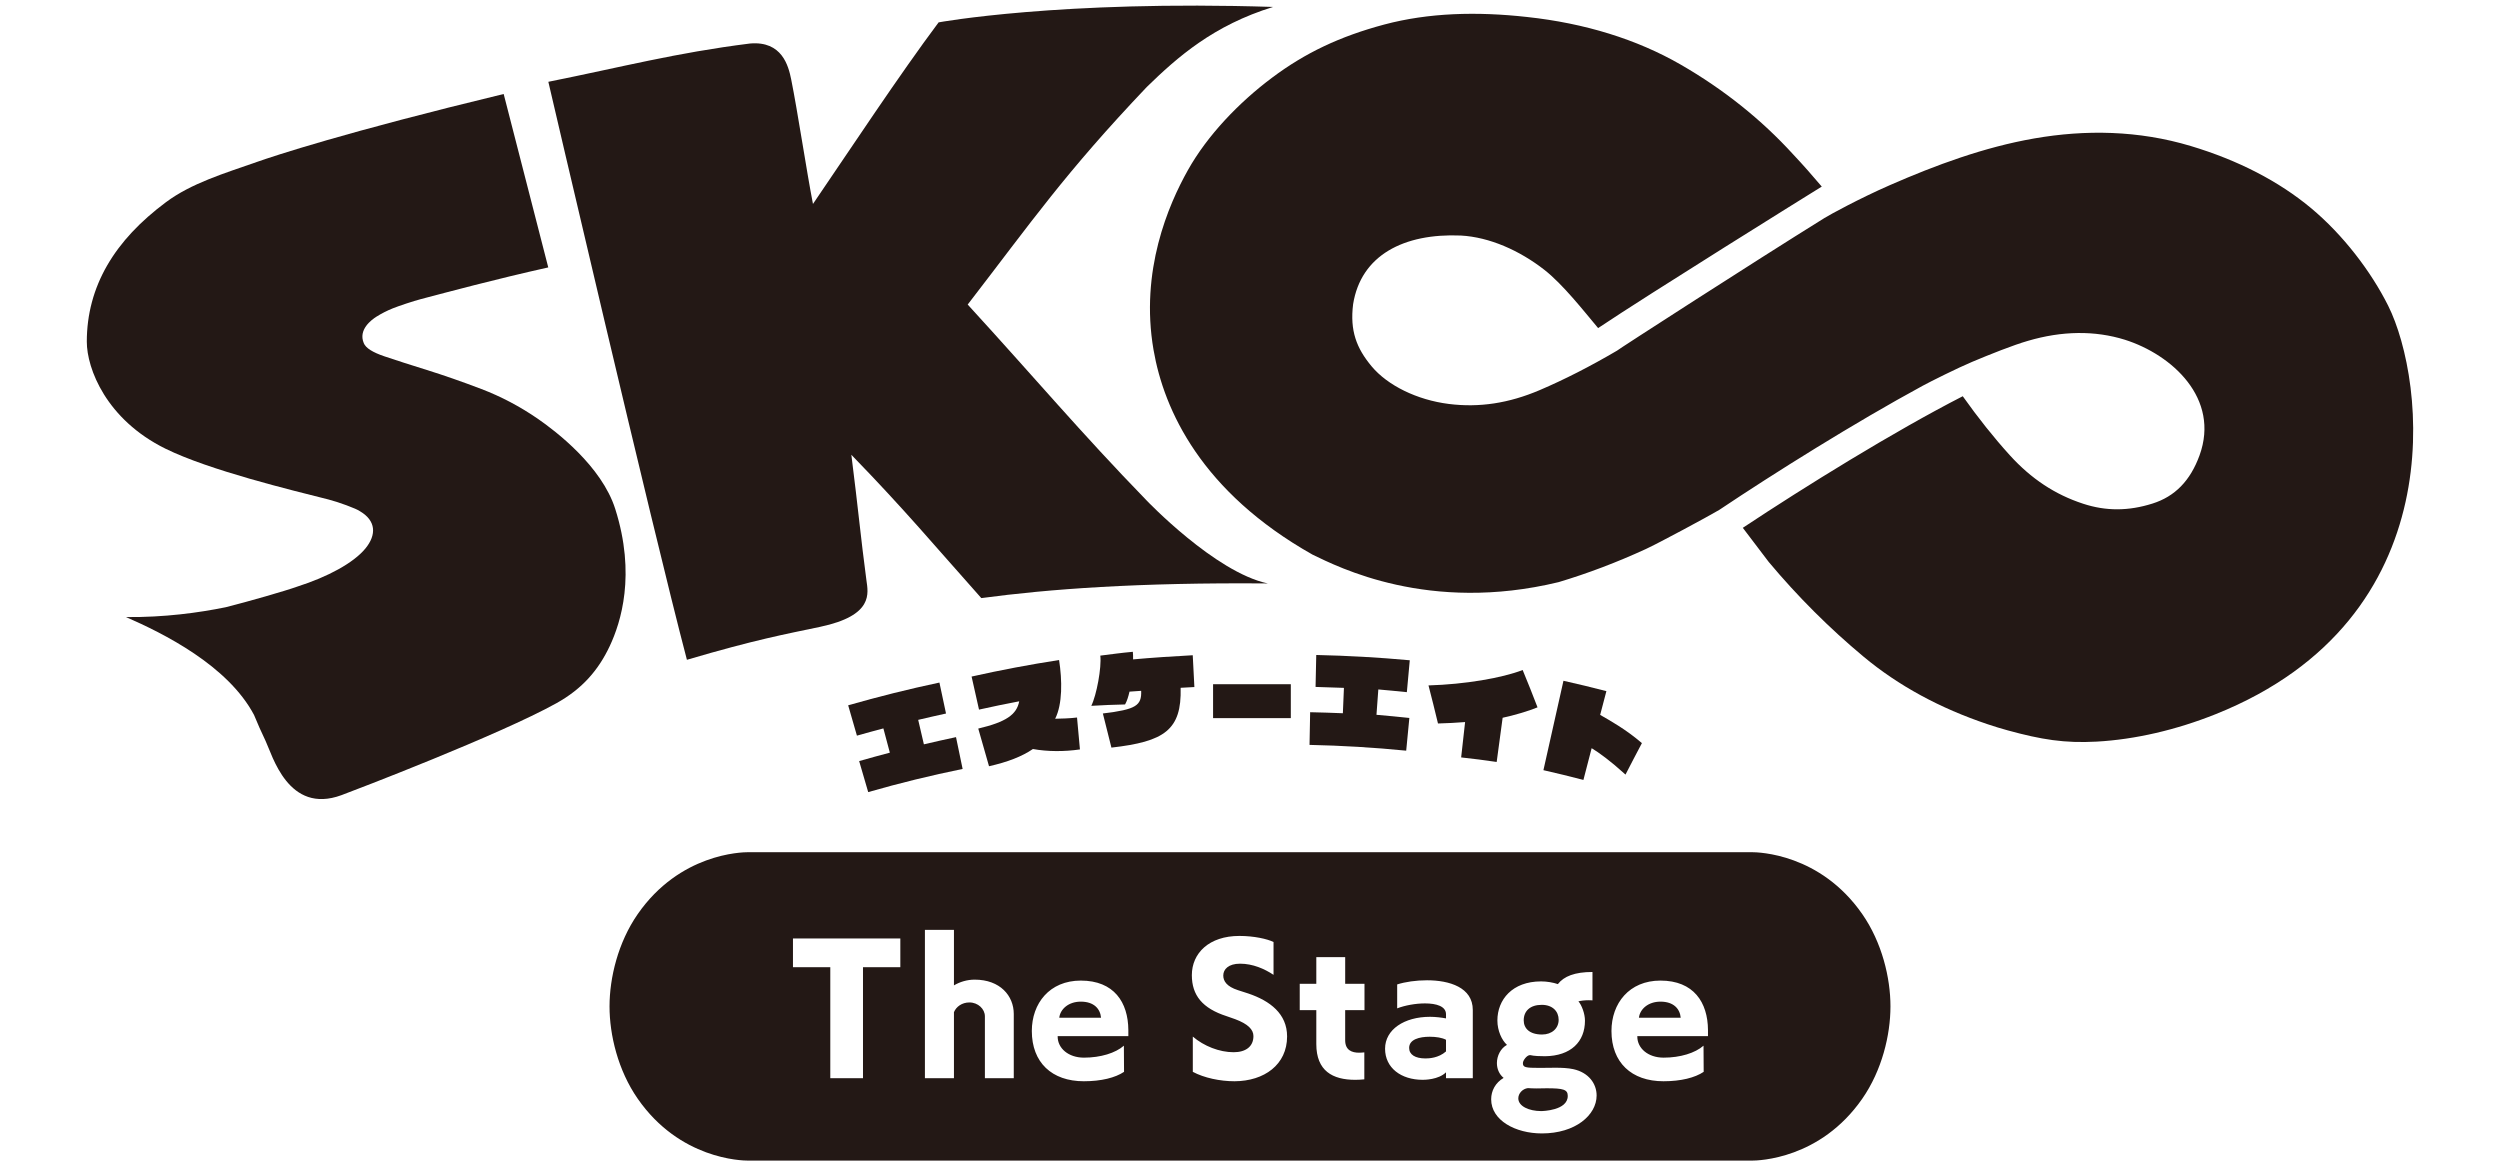 <?xml version="1.0" encoding="utf-8"?>
<!-- Generator: Adobe Illustrator 25.3.1, SVG Export Plug-In . SVG Version: 6.00 Build 0)  -->
<svg version="1.1" xmlns="http://www.w3.org/2000/svg" xmlns:xlink="http://www.w3.org/1999/xlink" x="0px" y="0px"
	 viewBox="0 0 2026 945.12" enable-background="new 0 0 2026 945.12" xml:space="preserve">
<g id="レイヤー_1">
</g>
<g id="レイヤー_2">
	<g>
		<g>
		</g>
	</g>
	<g>
		<g>
			<g>
				<path fill="#231815" d="M703.59,641.92c-2.44-8.38-4.88-16.75-7.33-25.13c7.79-2.26,17.04-4.77,24.87-6.83
					c-1.74-6.56-3.49-13.11-5.24-19.66c-6.68,1.77-14.79,3.96-21.44,5.87c-2.36-8.2-4.73-16.39-7.09-24.59
					c24.48-7.02,49.14-13.17,73.95-18.43c1.78,8.36,3.56,16.72,5.34,25.09c-6.74,1.42-15.84,3.58-22.55,5.13
					c1.54,6.61,3.08,13.22,4.62,19.84c7.87-1.82,18.13-4.21,26.03-5.84c1.79,8.59,3.57,17.18,5.36,25.78
					C754.42,628.38,728.89,634.65,703.59,641.92z"/>
				<path fill="#231815" d="M875.18,607.33c-12.72,1.86-26.38,1.81-38.1-0.33c-8.86,6.06-20.61,10.6-35.58,13.95
					c-2.89-10.18-5.79-20.36-8.72-30.52c22.47-5.3,31.16-11.29,33.19-22.1c-10.89,2.07-21.75,4.31-32.58,6.73
					c-2-8.93-4-17.86-6.01-26.78c23.51-5.26,47.15-9.73,70.9-13.4c2.55,16.4,2.83,35.75-3.18,47.59c4.17-0.07,12.21-0.27,17.72-1
					C873.77,592.02,874.21,596.77,875.18,607.33z"/>
				<path fill="#231815" d="M956.79,557.39c0.9,34.28-13.22,43.6-56.1,48.47c-2.27-9.23-4.58-18.45-6.93-27.66
					c27.05-3.22,31.49-6.49,31.05-18.35c-1.26,0.11-8.2,0.54-9.46,0.66c-0.96,4.21-2.14,7.84-3.6,10.38
					c-11.01,0.29-16.35,0.47-27.37,1.12c4.26-8.57,8.44-31.03,7.31-40.69c10.66-1.29,15.67-2.12,26.37-3.1
					c0.16,1.79,0.25,3.82,0.19,6.15c14.2-1.3,34.11-2.63,48.35-3.36c0.45,8.59,0.89,17.18,1.33,25.77
					C964.21,556.95,960.5,557.16,956.79,557.39z"/>
				<path fill="#231815" d="M1061.24,603.66c0.17-8.83,0.34-17.65,0.5-26.48c8.04,0.15,18.48,0.51,26.52,0.84
					c0.29-6.86,0.58-13.71,0.86-20.57c-6.87-0.29-16.13-0.61-22.99-0.76c0.19-8.63,0.38-17.26,0.56-25.89
					c25.27,0.55,50.55,1.97,75.79,4.29c-0.79,8.61-1.58,17.23-2.37,25.84c-6.85-0.63-16.26-1.7-23.12-2.2
					c-0.5,6.85-1,13.7-1.5,20.55c8.04,0.59,18.62,1.77,26.65,2.55c-0.85,8.84-1.71,17.67-2.56,26.51
					C1113.51,605.77,1087.37,604.21,1061.24,603.66z"/>
				<path fill="#231815" d="M1184.12,613.81c1.07-9.55,2.13-19.1,3.19-28.65c-7.22,0.57-14.57,0.96-21.97,1.15
					c-2.46-10.3-5.03-20.58-7.69-30.85c29.6-0.88,59.44-5.97,76.31-12.48c4.17,10.06,8.19,20.14,12.05,30.25
					c-6.82,2.88-19.65,6.64-28.28,8.44c-1.82,12.62-3,23.2-4.83,35.82C1201.92,615.87,1195.14,615.05,1184.12,613.81z"/>
				<path fill="#231815" d="M1250.79,624.15c5.44-24.14,10.85-48.29,16.24-72.45c11.63,2.6,23.23,5.4,34.79,8.4
					c-1.14,4.4-3.91,14.85-5.05,19.25c7.56,4.35,20.78,11.63,33.83,22.87c-5.11,9.92-8.3,15.54-13.3,25.5
					c-12.17-11.06-21.45-17.79-27.43-21.4c-2.22,8.58-4.44,17.16-6.67,25.73C1272.43,629.24,1261.63,626.6,1250.79,624.15z"/>
				<rect x="983.08" y="554.49" fill="#231815" width="63" height="27.48"/>
			</g>
			<g>
				<path fill="#231815" d="M929.15,405.5c-53.97-55.62-90.44-99.23-144.93-158.69c52.5-68.09,78.57-106.22,145.13-176.32
					c24.92-24.28,54.02-49.96,102.39-64.87c-173.1-5.57-271.09,12.51-271.09,12.51c-31.81,42.54-72.33,103.93-101.82,147.15
					c-5.12-26.25-12.37-74.69-17.65-100.94c-2.23-11.02-7.43-31.34-33.39-29.08c-60.55,7.6-103.53,19.03-163.41,31.03
					c0,0,84.25,361.9,112.3,468.4c56.02-16.49,79.47-20.68,107.93-26.7c43.68-9.23,38.94-27.3,37.53-37.88
					c-4.7-35.34-6.57-57.18-12.2-101.56c43.88,45.2,66.87,73.02,105.32,116.14c54.55-7.31,126.71-12.75,232.12-11.87
					C984.55,463.67,929.15,405.5,929.15,405.5z"/>
			</g>
			<g>
				<path fill="#231815" d="M1935.36,247.73c-13.88-27.75-36.54-57.5-62.63-79.19c-26.06-21.66-58.92-38.68-97.39-50.23
					c-42.28-12.68-85.27-13.35-126.82-6.11c-40.44,7.04-79.78,21.58-116.91,37.82c-24.65,10.78-48.55,23.86-53.01,26.63
					c-58.35,36.25-168.39,107.28-168.19,107.54c-21.53,12.64-42.5,23.36-62.59,31.94c-25.08,10.71-49.06,14.32-73.64,11.24
					c-25.96-3.26-49.75-15.09-62.59-30.46c-12.37-14.82-17.68-28.97-15.03-50.35c6.32-39.73,41.1-57.64,87.34-55.68
					c23.23,1.27,47.66,12.16,67.71,27.83c14.9,11.65,31.93,33.33,43.51,47.17c41.43-27.76,169.84-107.63,181.24-114.67
					c-7.57-8.94-15.28-17.73-23.23-26.15c-25.69-28.18-56.42-52.75-91.24-72.79c-35.44-20.39-77.5-33.45-124.42-38.51
					c-40.62-4.51-79.69-3.46-115.6,6.1c-35.98,9.62-64.07,22.95-90.91,43.05c-26.89,20.1-52.43,46.69-68.27,74.94
					c-15.8,28.12-38.93,81.55-27.87,145.69c8.45,49,38.94,115.2,128.83,165.92c20.69,9.94,94.16,47.77,199.48,22.29
					c23.75-7.13,47.33-16.08,70.56-26.77c10.37-4.77,50.12-26.16,59.53-31.72c45.06-30.15,109.86-70.74,164.95-100.65
					c6.67-3.62,28.33-14.43,40.05-19.36c14.45-6.08,33.28-13.6,45.16-17.01c27.65-8.16,54.29-8.5,78.64-0.91
					c38.27,12.15,77.21,47.59,60.47,93.73c-7.5,20.59-19.97,33.3-38.09,39.01c-19.46,6.16-37.73,6.23-56.25,0.14
					c-22.81-7.44-42.14-20.27-59.38-39.26c-12.95-14.28-25.71-30.33-38.16-47.85c-55.75,28.56-127.77,73.15-178.24,106.64
					c6.91,9.19,13.89,18.41,20.99,27.65c23.49,28.07,49.35,53.88,76.9,76.8c28.17,23.47,61.86,41.76,100.5,54.72
					c5.46,1.84,10.91,3.5,16.34,4.99c27.08,7.42,45.94,10.54,72.01,9.1c31.3-1.73,64.62-9.5,96.57-22.29
					C1989.31,501.19,1965.55,308.1,1935.36,247.73z"/>
			</g>
			<path fill="#231815" d="M208.75,131.05c-27.32,9.56-53.57,17.4-74.29,32.83c-20.69,15.44-36.57,32.11-47.62,51.23
				c-11.03,19.15-16.47,39.78-16.49,61.72c-0.05,21.93,15.87,63.2,63.72,86.77c35.57,17.53,102.19,33.62,132.16,41.19
				c7.43,1.88,22.81,7.39,25.66,9.63c12.71,7.54,13.46,18.82,4.25,30.06c-9.68,11.81-30.76,23.08-55.14,30.87
				c-9.77,3.53-39.95,12.18-58.05,16.74c-21.69,4.44-49.72,8.29-80.85,7.98c30.28,13.18,82.54,39.17,103.78,79.35
				c2.83,6.84,5.85,13.8,9.4,21.15c5.35,11.12,18.27,59.8,61.52,43.79c11.15-4.13,127.88-48.78,174.1-74.46
				c21.2-11.78,34.17-27.07,43.24-46.33c9.06-19.26,21.31-58.01,4.46-111.11c-11.04-34.77-48.27-63.08-62.71-73.06
				c-14.46-9.96-29.74-18.03-45.76-24.14c-16.05-6.12-30.79-11.23-44.14-15.4c-13.36-4.17-24.86-7.84-34.43-11.08
				c-9.58-3.24-15.2-6.77-16.76-10.72c-4.61-10.95,6.25-18.87,10.27-21.43c4.01-2.54,8.46-4.81,13.32-6.78
				c4.87-1.97,16.75-5.9,22.88-7.51c21.32-5.6,60.11-16.05,103.04-25.63L408.18,76.17C279.53,107.22,221.5,126.57,208.75,131.05z"/>
		</g>
		<g>
			<path fill="#231815" d="M1141.97,849.23c0,5.43,4.91,8.53,13.19,8.53c2.72,0,10.6-0.26,16.68-5.69v-9.44
				c-3.1-1.68-8.02-2.46-13.19-2.46C1150.12,840.18,1141.97,842.38,1141.97,849.23z"/>
			<path fill="#231815" d="M1249.69,838.37c8.02,0,13.44-5.04,13.44-11.9s-4.91-12.15-13.7-12.15c-9.44,0-14.61,5.04-14.61,12.54
				C1234.82,833.46,1239.6,838.37,1249.69,838.37z"/>
			<path fill="#231815" d="M875.87,811.73c-9.96,0-16.67,6.08-17.45,13.06h33.87C891.65,817.56,886.6,811.73,875.87,811.73z"/>
			<path fill="#231815" d="M1253.44,881.94c-2.72,0-5.56,0.13-8.27,0.13c-2.59,0-5.04-0.13-6.98-0.26
				c-4.27,0.52-7.76,4.27-7.76,8.27c0,6.47,8.79,10.34,18.49,10.34c1.04,0,21.59-0.39,21.59-12.28
				C1270.5,882.97,1267.01,881.94,1253.44,881.94z"/>
			<path fill="#231815" d="M1509.16,740.75c-34.02-48.96-83.87-50.14-89.71-50.14c-5.84,0-807.07,0-812.91,0
				c-5.84,0-55.69,1.18-89.71,50.14c-16.03,23.07-22.84,51.69-22.87,74.72c0,0.03,0,0.06,0,0.09c0,0.01,0,0.02,0,0.03
				c0,23.05,6.81,51.73,22.87,74.84c34.02,48.96,83.87,50.14,89.71,50.14c4.26,0,808.65,0,812.91,0c5.84,0,55.69-1.18,89.71-50.14
				c16.03-23.07,22.84-51.69,22.87-74.72c0-0.03,0-0.11,0-0.12C1532.03,792.54,1525.22,763.85,1509.16,740.75z M729.62,783.81
				h-30.25v89.98h-26.5v-89.98h-30.25v-23.27h87.01V783.81z M821.56,873.79h-23.4v-50.16c0-5.95-5.56-11.25-12.54-11.25
				c-6.07,0-10.73,3.49-12.54,7.88v53.53h-23.53V753.56h23.53v44.99c4.79-2.84,10.61-4.65,16.81-4.65
				c20.69,0,31.67,13.19,31.67,27.79V873.79z M914.4,839.66h-57.27v0.39c0,9.44,8.66,17.07,21.33,17.07c13.44,0,25.6-3.75,32.33-9.7
				l0.13,21.2c-7.11,4.79-18.49,7.63-32.58,7.63c-25.99,0-42.15-15.26-42.15-40.73c0-22.37,14.35-40.85,39.69-40.85
				c26.9,0,38.4,17.58,38.53,40.08V839.66z M1000.52,876.25c-11.77,0-24.7-2.72-33.87-7.63v-28.57c9.05,7.76,21.59,12.67,33.1,12.67
				c9.7,0,16.03-4.53,16.03-13.06c0-5.3-4.39-9.82-14.74-13.7l-6.98-2.45c-19.65-6.33-28.19-16.94-28.19-33.23
				c0-17.84,13.96-31.8,38.53-31.8c11.9,0,22.62,2.45,27.67,4.91v26.63c-7.37-4.91-16.81-9.05-27.15-9.05
				c-9.31,0-13.58,4.53-13.58,9.56c0,4.53,2.72,8.92,11.9,11.9l8.4,2.71c17.59,5.95,31.42,16.42,31.42,34.78
				C1043.06,862.8,1024.57,876.12,1000.52,876.25z M1105.77,818.59h-15.64v24.43c0,8.15,5.56,10.09,11.25,10.09
				c1.42,0,2.98-0.13,4.27-0.26v21.85c-2.59,0.26-4.91,0.39-7.36,0.39c-18.36,0-31.55-7.24-31.55-28.96v-27.53h-13.44v-21.33h13.44
				v-21.59h23.4v21.59h15.64V818.59z M1193.56,873.79h-21.72v-4.79c-6.08,6.08-17.71,6.08-18.87,6.08
				c-17.59,0-30.51-9.7-30.51-25.21c0-15.51,15.51-25.85,36.45-25.85c4.4,0,9.57,0.64,12.93,1.29v-3.36c0-6.46-7.76-8.79-17.07-8.79
				c-7.5,0-16.16,1.56-22.5,4.01v-19.39c6.47-2.07,15.26-3.36,24.18-3.36c18.23,0,37.1,5.82,37.1,24.05V873.79z M1249.55,918.53
				c-21.46,0-41.11-10.6-41.11-27.67c0-6.98,3.49-13.44,10.09-17.33c-3.75-3.1-5.44-7.5-5.44-12.02c0-5.95,3.1-12.02,8.15-14.74
				c-4.13-3.75-7.76-11.38-7.76-19.78c0-16.81,12.02-31.67,35.42-31.67c4.79,0,9.82,0.9,13.58,2.2c4.91-6.34,13.7-9.83,28.05-9.83
				v23.02c-1.04-0.13-2.07-0.13-3.23-0.13c-2.98,0-6.34,0.39-8.15,0.91c2.72,3.1,5.3,10.08,5.3,15.64
				c0,17.07-11.38,28.58-32.33,28.83c-3.87,0-8.92-0.13-12.02-0.9h-0.26c-2.45,0-5.69,4.27-5.69,6.47c0,3.49,1.94,3.88,13.58,3.88
				c4.13,0,8.66-0.13,12.93-0.13c5.17,0,10.21,0.26,14.36,1.16c12.41,2.72,18.87,11.76,18.87,21.33
				C1293.9,903.66,1276.7,918.53,1249.55,918.53z M1384.16,839.66h-57.28v0.39c0,9.44,8.66,17.07,21.33,17.07
				c13.44,0,25.6-3.75,32.32-9.7l0.13,21.2c-7.11,4.79-18.49,7.63-32.59,7.63c-25.99,0-42.14-15.26-42.14-40.73
				c0-22.37,14.35-40.85,39.69-40.85c26.89,0,38.39,17.58,38.53,40.08V839.66z"/>
			<path fill="#231815" d="M1345.63,811.73c-9.96,0-16.68,6.08-17.45,13.06h33.87C1361.4,817.56,1356.36,811.73,1345.63,811.73z"/>
		</g>
	</g>
</g>
</svg>

